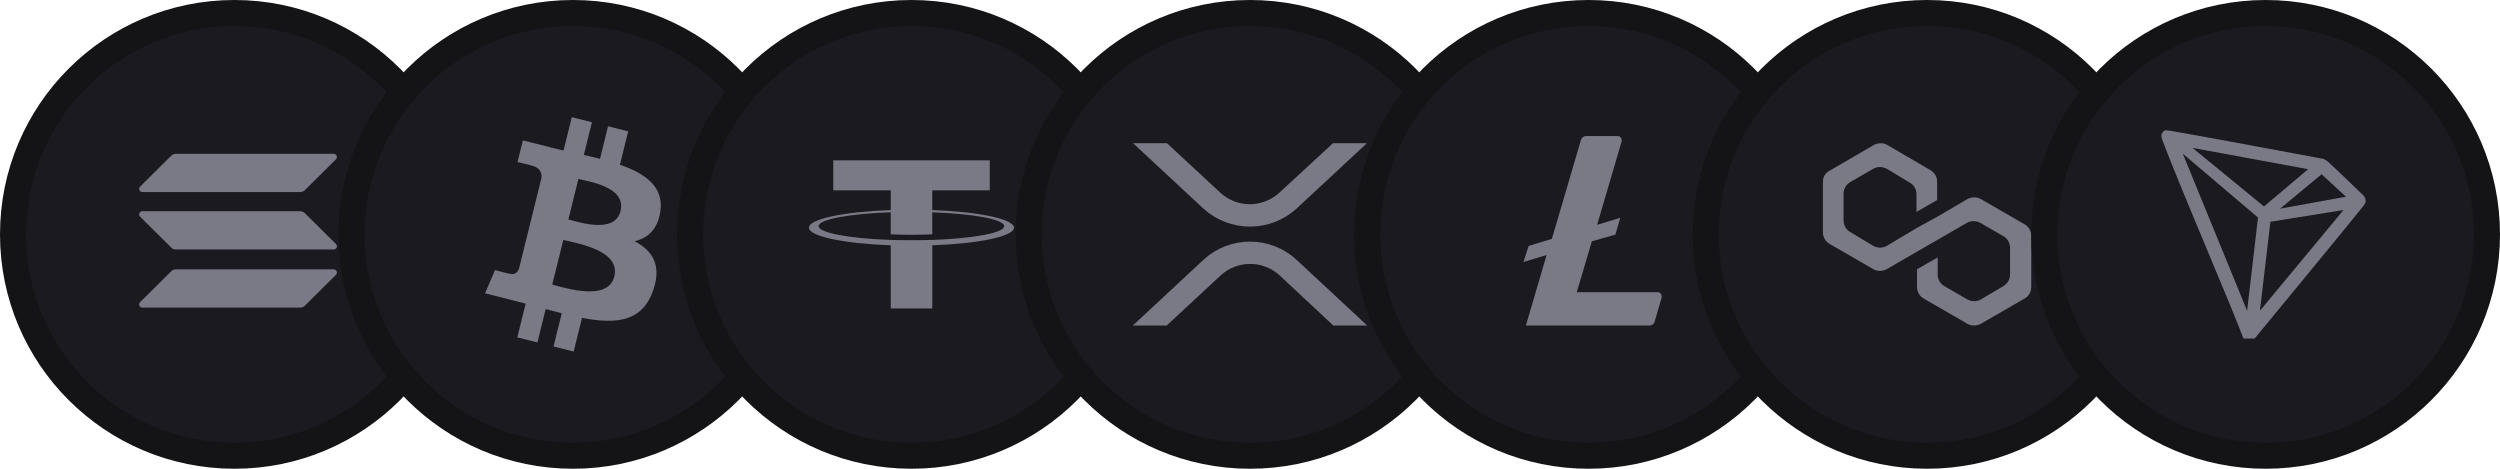 <svg width="192" height="36" viewBox="0 0 192 36" fill="none" xmlns="http://www.w3.org/2000/svg">
<path d="M18 1C27.389 1 35 8.611 35 18C35 27.389 27.389 35 18 35C8.611 35 1 27.389 1 18C1 8.611 8.611 1 18 1Z" fill="#1A1A20"/>
<path d="M18 1C27.389 1 35 8.611 35 18C35 27.389 27.389 35 18 35C8.611 35 1 27.389 1 18C1 8.611 8.611 1 18 1Z" stroke="#141417" stroke-width="2"/>
<path d="M13.155 20.829C13.247 20.739 13.373 20.686 13.508 20.686H25.626C25.847 20.686 25.958 20.952 25.802 21.107L23.41 23.482C23.319 23.573 23.192 23.625 23.057 23.625H10.937C10.716 23.625 10.604 23.36 10.76 23.205L13.153 20.829H13.155Z" fill="#DBD9ED" fill-opacity="0.5"/>
<path d="M13.155 11.956C13.249 11.865 13.376 11.812 13.508 11.812H25.626C25.847 11.812 25.958 12.078 25.802 12.233L23.41 14.608C23.319 14.698 23.192 14.751 23.057 14.751H10.937C10.716 14.751 10.604 14.486 10.76 14.331L13.153 11.956H13.155Z" fill="#DBD9ED" fill-opacity="0.5"/>
<path d="M23.407 16.365C23.316 16.275 23.19 16.222 23.054 16.222H10.937C10.716 16.222 10.604 16.488 10.76 16.642L13.153 19.018C13.244 19.108 13.37 19.161 13.505 19.161H25.626C25.847 19.161 25.958 18.895 25.802 18.74L23.41 16.365H23.407Z" fill="#DBD9ED" fill-opacity="0.5"/>
<path d="M44 1C53.389 1 61 8.611 61 18C61 27.389 53.389 35 44 35C34.611 35 27 27.389 27 18C27 8.611 34.611 1 44 1Z" fill="#1A1A20"/>
<path d="M44 1C53.389 1 61 8.611 61 18C61 27.389 53.389 35 44 35C34.611 35 27 27.389 27 18C27 8.611 34.611 1 44 1Z" stroke="#141417" stroke-width="2"/>
<path d="M39.853 20.655C39.777 20.847 39.582 21.135 39.144 21.026C39.16 21.048 38.019 20.743 38.019 20.743L37.25 22.528L39.265 23.034C39.64 23.128 40.007 23.227 40.369 23.321L39.728 25.912L41.274 26.301L41.909 23.737C42.331 23.852 42.742 23.959 43.143 24.059L42.51 26.611L44.059 27L44.699 24.413C47.34 24.917 49.325 24.714 50.16 22.308C50.834 20.372 50.127 19.255 48.738 18.526C49.749 18.291 50.511 17.621 50.715 16.236C50.996 14.345 49.566 13.328 47.611 12.65L48.245 10.088L46.697 9.699L46.08 12.194C45.673 12.092 45.255 11.995 44.839 11.9L45.461 9.389L43.914 9L43.279 11.561C42.942 11.484 42.611 11.408 42.29 11.327L42.292 11.319L40.157 10.782L39.745 12.448C39.745 12.448 40.894 12.713 40.87 12.729C41.497 12.887 41.61 13.305 41.591 13.636L39.853 20.655ZM47.177 21.233C46.699 23.17 43.462 22.123 42.412 21.86L43.262 18.427C44.312 18.691 47.677 19.213 47.177 21.233ZM47.656 16.208C47.22 17.97 44.525 17.075 43.651 16.856L44.422 13.742C45.296 13.961 48.111 14.371 47.656 16.208Z" fill="#DBD9ED" fill-opacity="0.5"/>
<path d="M70 1C79.389 1 87 8.611 87 18C87 27.389 79.389 35 70 35C60.611 35 53 27.389 53 18C53 8.611 60.611 1 70 1Z" fill="#1A1A20"/>
<path d="M70 1C79.389 1 87 8.611 87 18C87 27.389 79.389 35 70 35C60.611 35 53 27.389 53 18C53 8.611 60.611 1 70 1Z" stroke="#141417" stroke-width="2"/>
<path d="M71.599 18.425V18.424C71.509 18.429 71.046 18.45 70.015 18.45C69.19 18.45 68.612 18.432 68.407 18.424V18.425C65.237 18.316 62.872 17.884 62.872 17.365C62.872 16.848 65.239 16.414 68.407 16.304V17.995C68.614 18.006 69.209 18.034 70.029 18.034C71.014 18.034 71.507 18.002 71.599 17.995V16.306C74.763 16.417 77.121 16.849 77.121 17.367C77.121 17.884 74.761 18.316 71.599 18.427V18.425ZM71.599 16.131V14.619H76.013V12.312H63.995V14.619H68.41V16.131C64.822 16.26 62.125 16.817 62.125 17.484C62.125 18.152 64.824 18.709 68.41 18.84V23.688H71.601V18.84C75.183 18.71 77.875 18.154 77.875 17.486C77.875 16.82 75.183 16.262 71.601 16.133" fill="#DBD9ED" fill-opacity="0.5"/>
<path d="M96 1C105.389 1 113 8.611 113 18C113 27.389 105.389 35 96 35C86.611 35 79 27.389 79 18C79 8.611 86.611 1 96 1Z" fill="#1A1A20"/>
<path d="M96 1C105.389 1 113 8.611 113 18C113 27.389 105.389 35 96 35C86.611 35 79 27.389 79 18C79 8.611 86.611 1 96 1Z" stroke="#141417" stroke-width="2"/>
<path d="M102.372 11H104.975L99.55 16.045C98.577 16.919 97.311 17.403 95.999 17.403C94.687 17.403 93.421 16.919 92.448 16.045L87.023 11H89.626L93.737 14.814C94.351 15.373 95.154 15.683 95.987 15.683C96.82 15.683 97.623 15.373 98.237 14.814L102.372 11Z" fill="#DBD9ED" fill-opacity="0.5"/>
<path d="M89.603 25H87L92.449 19.931C93.416 19.046 94.684 18.555 96 18.555C97.316 18.555 98.584 19.046 99.551 19.931L105 25H102.397L98.262 21.138C97.648 20.579 96.845 20.268 96.012 20.268C95.179 20.268 94.376 20.579 93.762 21.138L89.603 25Z" fill="#DBD9ED" fill-opacity="0.5"/>
<path d="M122 1C131.389 1 139 8.611 139 18C139 27.389 131.389 35 122 35C112.611 35 105 27.389 105 18C105 8.611 112.611 1 122 1Z" fill="#1A1A20"/>
<path d="M122 1C131.389 1 139 8.611 139 18C139 27.389 131.389 35 122 35C112.611 35 105 27.389 105 18C105 8.611 112.611 1 122 1Z" stroke="#141417" stroke-width="2"/>
<path d="M124.222 10.449C124.304 10.446 124.385 10.477 124.445 10.533C124.506 10.59 124.542 10.668 124.545 10.751V10.854L122.658 17.267L124.437 16.727L124.06 18.02L122.254 18.533L121.096 22.439H127.293C127.376 22.437 127.457 22.467 127.518 22.523C127.578 22.58 127.613 22.659 127.616 22.741V22.844L127.077 24.703C127.028 24.884 126.86 25.008 126.673 25H117.189L118.778 19.584L117 20.123L117.404 18.883L119.183 18.345L121.419 10.746C121.47 10.566 121.636 10.444 121.823 10.449H124.222Z" fill="#DBD9ED" fill-opacity="0.5"/>
<path d="M148 1C157.389 1 165 8.611 165 18C165 27.389 157.389 35 148 35C138.611 35 131 27.389 131 18C131 8.611 138.611 1 148 1Z" fill="#1A1A20"/>
<path d="M148 1C157.389 1 165 8.611 165 18C165 27.389 157.389 35 148 35C138.611 35 131 27.389 131 18C131 8.611 138.611 1 148 1Z" stroke="#141417" stroke-width="2"/>
<g clip-path="url(#clip0_938_11483)">
<path d="M152.115 15.279C151.822 15.113 151.446 15.113 151.112 15.279L148.773 16.65L147.185 17.522L144.888 18.893C144.595 19.059 144.219 19.059 143.885 18.893L142.089 17.813C141.796 17.647 141.587 17.314 141.587 16.941V14.864C141.587 14.531 141.755 14.199 142.089 13.991L143.885 12.953C144.178 12.786 144.554 12.786 144.888 12.953L146.684 14.033C146.977 14.199 147.185 14.531 147.185 14.905V16.276L148.773 15.362V13.95C148.773 13.617 148.606 13.285 148.272 13.077L144.93 11.125C144.637 10.959 144.261 10.959 143.927 11.125L140.501 13.119C140.167 13.285 140 13.617 140 13.95V17.855C140 18.187 140.167 18.519 140.501 18.727L143.885 20.68C144.178 20.846 144.554 20.846 144.888 20.68L147.185 19.35L148.773 18.436L151.07 17.107C151.363 16.941 151.739 16.941 152.073 17.107L153.869 18.145C154.162 18.312 154.371 18.644 154.371 19.018V21.095C154.371 21.427 154.204 21.76 153.869 21.967L152.115 23.006C151.822 23.172 151.446 23.172 151.112 23.006L149.316 21.967C149.023 21.801 148.815 21.469 148.815 21.095V19.766L147.227 20.68V22.05C147.227 22.383 147.394 22.715 147.728 22.923L151.112 24.875C151.405 25.041 151.781 25.041 152.115 24.875L155.499 22.923C155.791 22.757 156 22.424 156 22.05V18.104C156 17.771 155.833 17.439 155.499 17.232L152.115 15.279Z" fill="#DBD9ED" fill-opacity="0.5"/>
</g>
<path d="M174 1C183.389 1 191 8.611 191 18C191 27.389 183.389 35 174 35C164.611 35 157 27.389 157 18C157 8.611 164.611 1 174 1Z" fill="#1A1A20"/>
<path d="M174 1C183.389 1 191 8.611 191 18C191 27.389 183.389 35 174 35C164.611 35 157 27.389 157 18C157 8.611 164.611 1 174 1Z" stroke="#141417" stroke-width="2"/>
<g clip-path="url(#clip1_938_11483)">
<path fill-rule="evenodd" clip-rule="evenodd" d="M181.472 14.972C181.151 14.675 180.778 14.313 180.389 13.935L180.389 13.935L180.389 13.935L180.389 13.935C179.843 13.405 179.266 12.845 178.757 12.393L178.705 12.357C178.62 12.288 178.523 12.234 178.419 12.197L178.026 12.124C175.315 11.618 166.526 9.978 166.345 10C166.292 10.008 166.241 10.027 166.196 10.057L166.147 10.096C166.087 10.157 166.041 10.231 166.013 10.312L166 10.346V10.529V10.557C166.597 12.219 168.147 15.929 169.578 19.355L169.578 19.355L169.578 19.355L169.578 19.356L169.578 19.356C170.788 22.252 171.913 24.945 172.305 26.025L172.305 26.025C172.357 26.185 172.455 26.489 172.638 26.504H172.679C172.777 26.504 173.195 25.952 173.195 25.952C173.195 25.952 180.663 16.896 181.418 15.931C181.516 15.812 181.602 15.685 181.676 15.55C181.714 15.335 181.637 15.115 181.472 14.972ZM175.111 16.027L178.298 13.384L180.168 15.106L175.111 16.027ZM168.385 11.357L173.873 15.854L177.264 12.994L168.385 11.357ZM174.368 17.032L179.984 16.127L173.563 23.864L174.368 17.032ZM173.414 16.705L167.64 11.805L172.578 23.869L173.414 16.705Z" fill="#DBD9ED" fill-opacity="0.5"/>
</g>
<defs>
<clipPath id="clip0_938_11483">
<rect width="16" height="16" fill="white" transform="translate(140 10)"/>
</clipPath>
<clipPath id="clip1_938_11483">
<rect width="16" height="16" fill="white" transform="translate(166 10)"/>
</clipPath>
</defs>
</svg>
